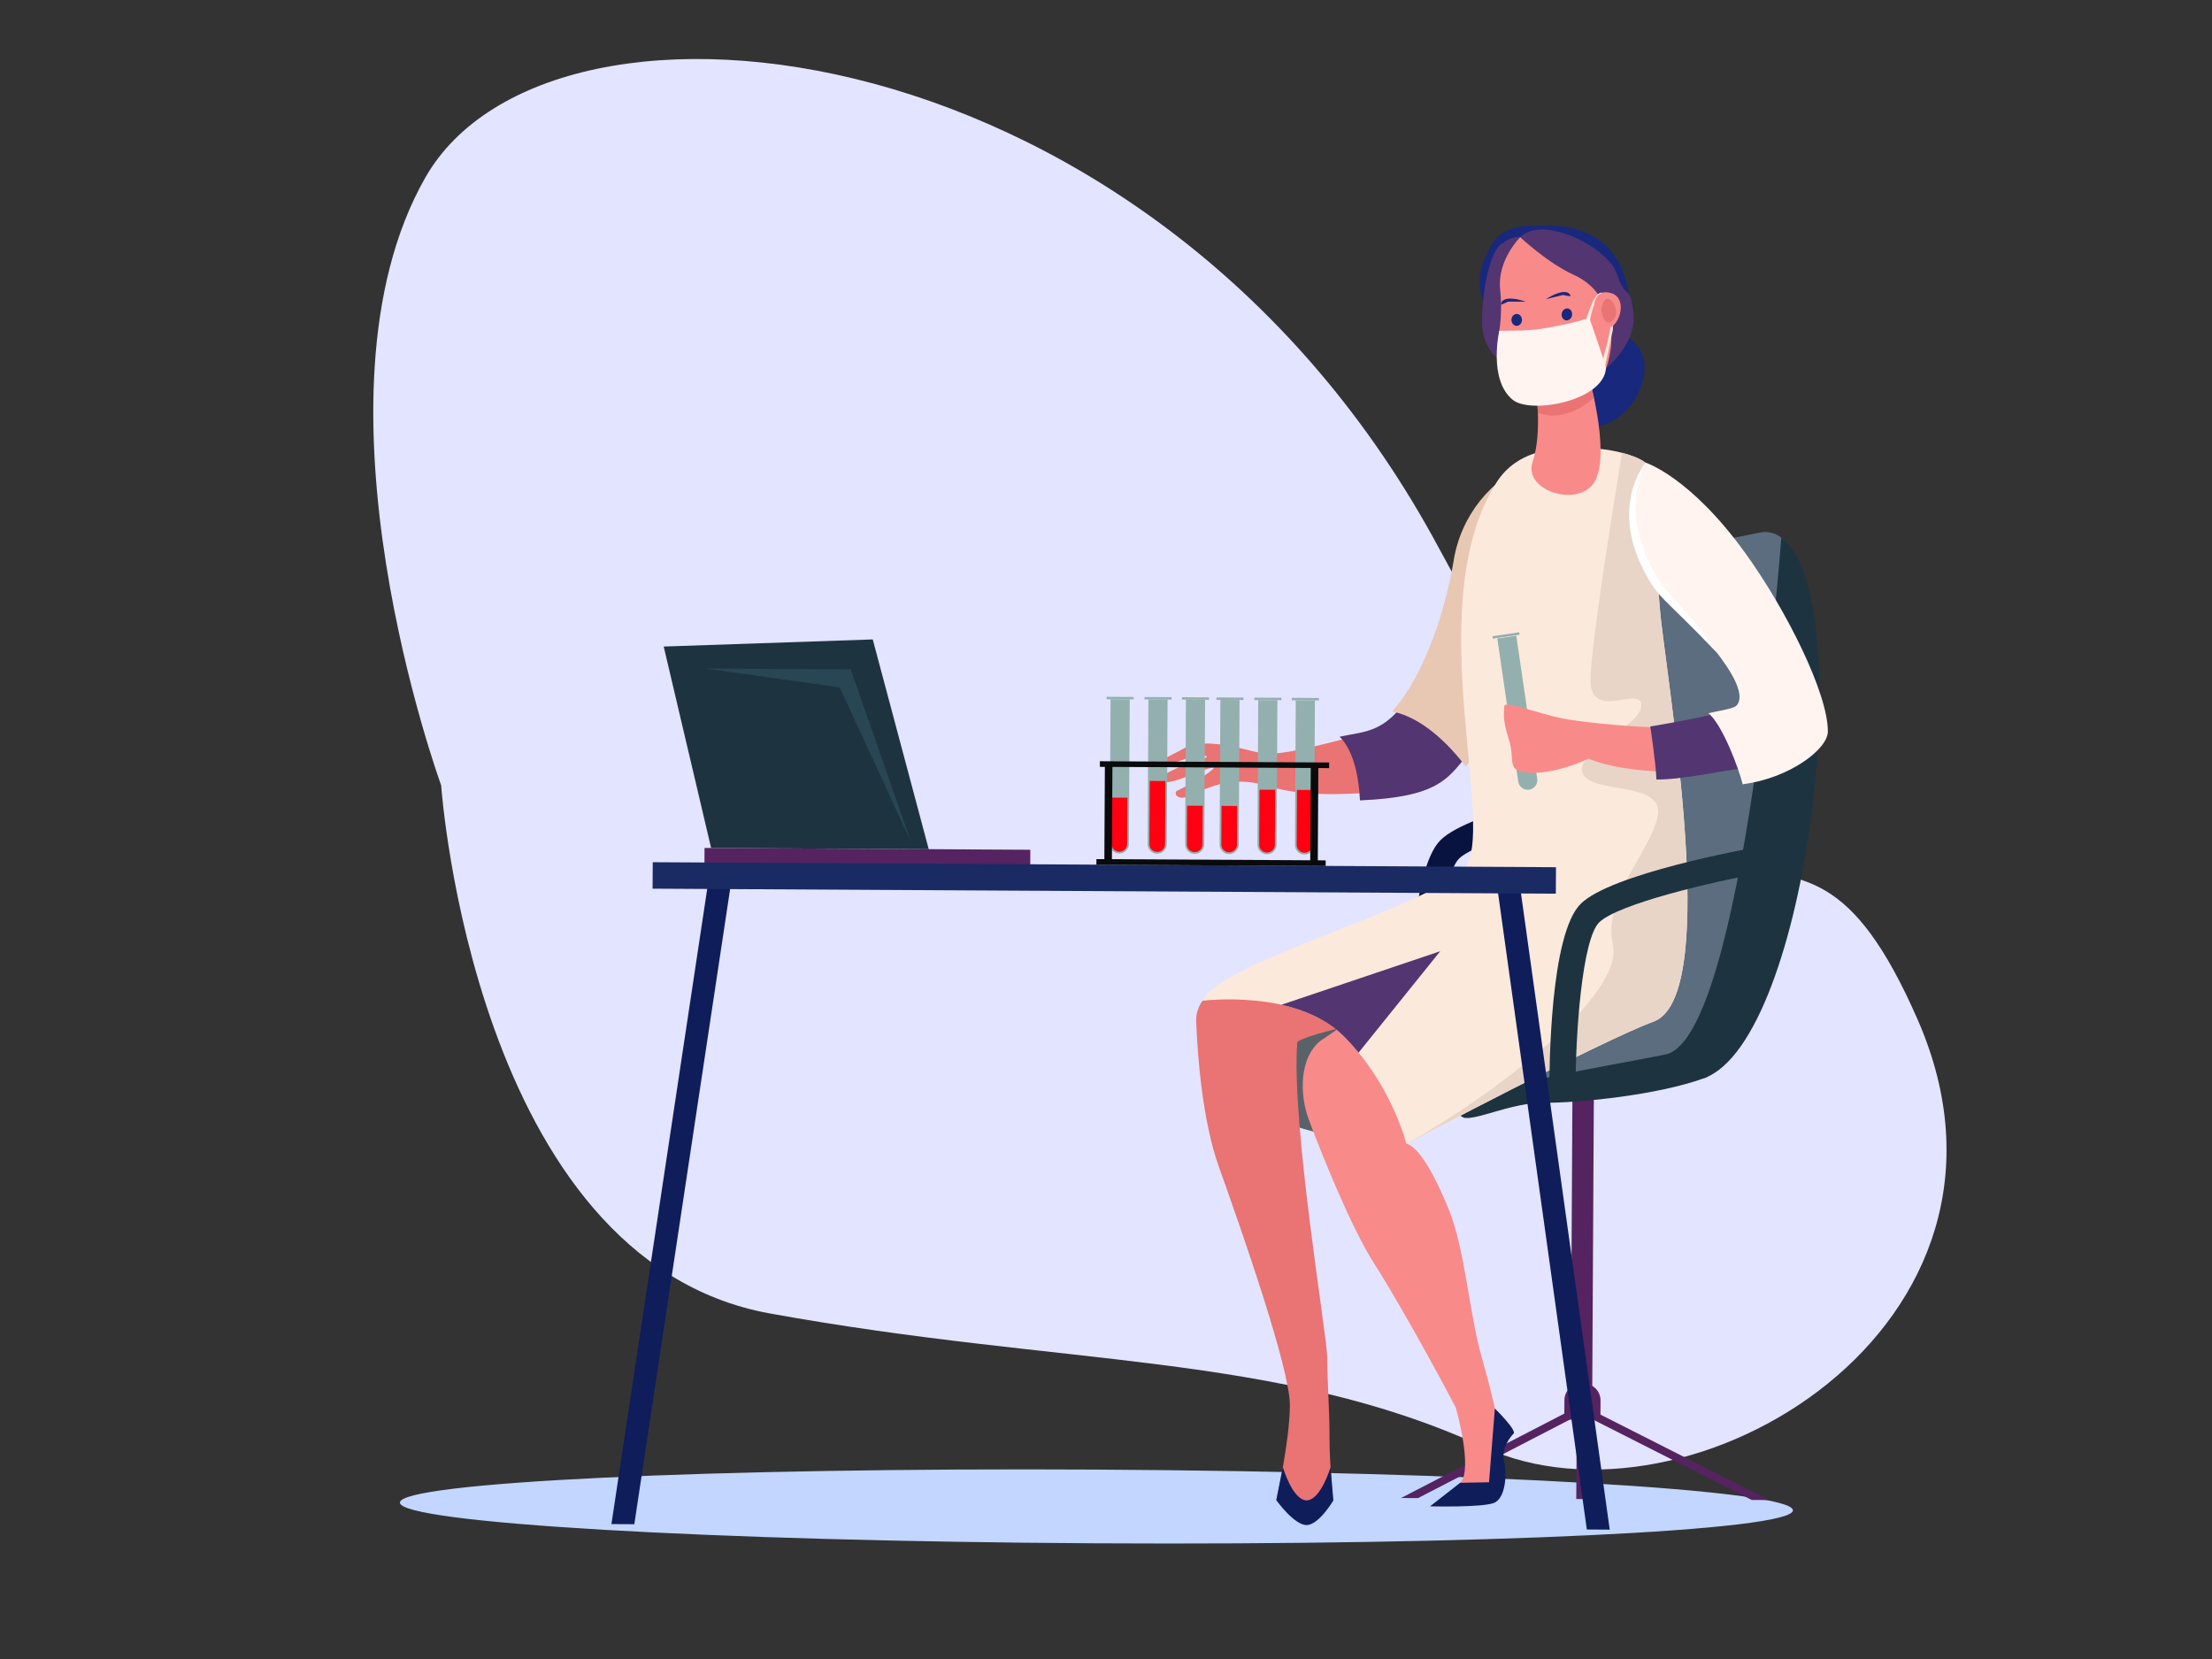 <?xml version="1.0" encoding="utf-8"?>
<!-- Generator: Adobe Illustrator 24.1.1, SVG Export Plug-In . SVG Version: 6.00 Build 0)  -->
<svg version="1.1" xmlns="http://www.w3.org/2000/svg" xmlns:xlink="http://www.w3.org/1999/xlink" x="0px" y="0px"
	 viewBox="0 0 800 600" style="enable-background:new 0 0 800 600;" xml:space="preserve">
<rect x="0" y="0" width="800" height="600" fill="#333333" stroke="none"/>
<style type="text/css">
	.st0{display:none;}
	.st1{fill:#E3E4FF;}
	.st2{fill:#18287D;}
	.st3{fill:#533571;}
	.st4{fill:#596268;}
	.st5{fill:#C2D6FF;}
	.st6{fill:#542360;}
	.st7{fill:#1B2B80;}
	.st8{fill:#5B6D7E;}
	.st9{fill:#1E3340;}
	.st10{fill:#09133F;}
	.st11{fill:#EA7373;}
	.st12{fill:#E8C8B3;}
	.st13{fill:#F98A8A;}
	.st14{fill:#FBE9DC;}
	.st15{fill:#E8D5C8;}
	.st16{fill:#93B0AE;}
	.st17{fill:#FFF4F0;}
	.st18{fill:#FFFFFF;}
	.st19{fill:#0F1D5B;}
	.st20{fill:#1A2A63;}
	.st21{fill:#FF0013;}
	.st22{fill:#090A0C;}
	.st23{fill:#294654;}
</style>
<g id="Capa_1" class="st0">
</g>
<g id="Capa_2">
	<g>
		<path class="st1" d="M159.55,284.01c0,0,11.78,171.6,118.84,191.01c107.06,19.41,183.48,13.94,258.16,48.31
			c74.69,34.36,205.17-44.22,157.05-154.45C645.49,258.65,622,387.61,520.37,198.17C418.74,8.73,199.25-15.51,153.81,64.24
			C108.37,143.99,159.55,284.01,159.55,284.01z"/>
		<path class="st2" d="M540.49,121.97c0,0-1.95-4.64-4.47-14.05c-2.52-9.4,0.87-14.32,3.47-19.45c2.6-5.12,8.93-6.87,14.86-6.83
			c5.93,0.03,13.76-0.98,22.43,4.2c17.71,10.58,15.05,40.33,1.37,49.51C564.47,144.53,540.49,121.97,540.49,121.97z"/>
		<path class="st2" d="M579.99,119.11c0,0,11.39,0.35,14.31,10.18c2.92,9.83-7.78,30.84-27.87,23.88
			C546.35,146.2,561.36,112.79,579.99,119.11z"/>
		<path class="st3" d="M543.34,130.95c0,0-7.42-4.1-7.36-14.74c0.06-10.63,2.63-24.79,7.01-27.98c4.48-3.27,6.82-2.46,6.82-2.46
			s-3.54,10.28-4.37,16.07C544.61,107.64,543.34,130.95,543.34,130.95z"/>
		<path class="st4" d="M436.33,367.39c0,0,11.41,32.99,28.76,38.88c17.35,5.89,41.01,9.92,43.52,7.44
			c2.51-2.48,6.93-33.24-9.85-45.98c-16.79-12.74-63.84-5.78-63.84-5.78L436.33,367.39z"/>
		<path class="st5" d="M648.44,546.23c-0.04,7.36-112.86,12.71-251.98,11.93c-139.12-0.77-251.87-7.36-251.83-14.73
			c0.04-7.36,112.86-12.71,251.98-11.93C535.73,532.28,648.48,538.87,648.44,546.23z"/>
		
			<rect x="568.38" y="390.47" transform="matrix(1 5.465245e-03 -5.465245e-03 1 2.474 -3.121)" class="st6" width="7.75" height="121.16"/>
		<polygon class="st6" points="512.84,541.81 570.25,512.12 570.08,542.13 574.18,542.15 574.34,512.5 633.53,542.48 639.83,542.51 
			575.31,509.83 573.97,510.74 570.25,510.72 570.25,510.97 568.51,509.82 506.7,541.78 		"/>
		<path class="st6" d="M578.82,513.48l-13.07-0.07l0.04-7c0.02-3.35,2.75-6.05,6.1-6.03l0.93,0.01c3.35,0.02,6.05,2.75,6.03,6.1
			L578.82,513.48z"/>
		<path class="st7" d="M494.2,370.05c0,0-3.16,7.92-0.73,12.81c2.43,4.88,36.24,21.47,36.24,21.47l11.52-14.55L494.2,370.05z"/>
		<path class="st8" d="M652.3,284.96c3.08-17.4,8.68-97.31-15.94-92.32c-24.62,4.99-40.89,7.81-53.73,12.35
			c-12.84,4.54-5.4,117.11-20.34,131.88c-14.94,14.78-84.93,23.36-65.32,43.19c0,0,32.18,18.63,37.81,18.66
			c5.64,0.03,73.84-8.81,81.52-8.77C623.99,389.98,648.49,306.5,652.3,284.96z"/>
		<path class="st9" d="M644.24,194.46c0,0-13.51,180.8-41.77,186.86c-19.04,4.08-71.24,11.74-73.85,19.93
			c-2.61,8.18,15.39-2.48,29.22-2.4c13.83,0.08,42.09-2.93,58.46-8.9C654.38,376.07,672.55,214.44,644.24,194.46z"/>
		<g>
			<path class="st10" d="M509.67,372.43c-0.05-9.54,0.26-57.66,11.34-68.62c10.96-10.84,59.24-19.7,64.71-20.68l1.66,9.34
				c-19.54,3.48-53.03,11.48-59.71,18.08c-6.07,6.01-8.64,39.77-8.53,61.82L509.67,372.43z"/>
		</g>
		<path class="st11" d="M444.28,269.75c0,0-10.51-2.39-16.06,0.88c-4.01,2.36-12.01,5.7-11.04,6.87c0.97,1.17,15.67-4.57,15.67-4.57
			s7.92,0.35,0.26,2.02c-4.39,0.96-18.85,7.85-13.38,8.06c5.47,0.2,11.16-3.02,11.16-3.02s9.5-3.55,7.84-1.91
			c-3.37,3.33-13.29,8.05-13.29,8.05s-1.03,1.65,1.26,2.29c4.21,1.18,13.98-9.4,30.96-4.35c11.26,3.35,21.46,3.47,34.19,2.84
			c-0.27-7.37-0.98-14.32-5.55-19.7C454.53,275.51,459.02,272.23,444.28,269.75z"/>
		<path class="st3" d="M505.35,257.33c-7.01,7.74-13.32,7.45-20.85,9.11c5.43,5.39,7.02,15.66,7.34,23.03
			c28.13-1.16,31.75-7.94,38.28-15.7C524.11,265.71,516.06,259.38,505.35,257.33z"/>
		<path class="st12" d="M554.28,167.06c-15.18,5.98-25.93,19.58-28.55,35.68c-2.99,18.34-10.81,41.95-22.26,54.58
			c10.71,2.06,20.63,11.89,26.65,19.94c10.23-12.16,21.01-33.34,21.01-33.34L554.28,167.06z"/>
		<path class="st11" d="M502.47,341.39l-60.94,16.08c-5.45,1.44-9.15,6.44-8.92,12.07c0.53,12.85,2.29,35.88,8.22,52.47
			c8.58,24.01,25.74,73.14,25.67,86.23c-0.07,13.09-4.92,34.31-4.92,34.31l20.64,0.12c0,0-1.44-13.2-1.38-22.76
			c0.05-9.57-0.89-21.65-0.84-29.21c0.04-6.86-12.98-83.64-10.85-113.55c0.21-3.01,45.3-11.97,45.3-11.97L502.47,341.39z"/>
		<path class="st13" d="M545.83,330.08l-68.24,46.32c-7.63,6.03-7.68,19.31-4.28,28.43c5.27,14.15,15.55,39.34,23.42,51.72
			c12.88,20.28,29.78,52.52,29.78,52.52s6.39,22.43,1.58,27.2c-4.82,4.76-10.86,8.5-10.86,8.5s20.2,0.21,23.75-3.29
			c3.54-3.5,1.75-18.35,1.78-23.39c0.03-5.04-2.1-8.68-2.1-8.68s-1.77-8.13-4.81-18.65c-4.4-15.26-6.02-38.99-11.88-53.36
			c-9.9-24.28-15.35-23.69-15.35-23.69l66.18-40.8L545.83,330.08z"/>
		<path class="st14" d="M562.12,162.65c0,0-13.32,0.02-20.81,11.72c-28.27,44.15,0.85,127.06-11.99,139.89
			c-14.67,14.66-88.13,33.63-94.39,47.7c0,0,33.98-4.48,51.25,12.98c17.27,17.46,22.44,38.77,22.44,38.77s71.28-37.65,89.36-44.2
			c23.3-8.43,7.23-108.09,2.9-144.05c-4.33-35.96,4.46-54.22-8.82-59.87C578.78,159.96,562.12,162.65,562.12,162.65z"/>
		<path class="st15" d="M592.05,165.6c-1.76-0.75-3.59-1.35-5.43-1.83c-3.4,20.68-11.34,70.17-11.4,82.17
			c-0.08,15.26,18.43,1.62,18.38,9.18c-0.04,7.56-24.19,16.71-21.24,24.51c2.96,7.8,29.75,2.58,27.16,15.52
			c-2.59,12.94-20.01,29.53-16.18,46.69c3.83,17.17-38.85,51.67-74.74,71.87c0,0,71.28-37.65,89.36-44.2
			c23.3-8.43,7.23-108.09,2.9-144.05c-3.97-32.94,3.2-51.04-5.8-58.18C594.25,166.64,593.16,166.07,592.05,165.6z"/>
		<path class="st3" d="M463.43,363.39c8.17,1.83,16.53,5.28,22.74,11.55c1.87,1.89,3.59,3.82,5.18,5.76l29.53-36.68L463.43,363.39z"
			/>
		<path class="st16" d="M553.03,285.59L553.03,285.59c-1.89,0.28-3.65-1.03-3.93-2.93l-7.58-51.75l6.86-1l7.58,51.75
			C556.24,283.55,554.93,285.31,553.03,285.59z"/>
		
			<rect x="539.99" y="229.54" transform="matrix(0.989 -0.145 0.145 0.989 -27.576 81.389)" class="st16" width="9.79" height="0.87"/>
		<path class="st13" d="M598.18,263.05c-12.81-0.44-28.27-2.21-33.13-3.22c-9.9-2.07-21.01-6.66-21.02-4.35
			c-0.01,2.31-0.78,4.48,1.69,12.05c2.48,7.57-1.58,11.94,8.35,11.99c9.93,0.06,20.47-5.17,20.47-5.17
			c6.96,3.03,17.8,4.56,29.45,4.82C603.79,273.02,604.16,267.83,598.18,263.05z"/>
		<path class="st3" d="M621.27,257.97c-5.95,1.48-17.52,3.64-24.42,4.77c0,0,2,13,2.21,19.16c8.46,0.19,23.06-3.01,31.22-4.07
			C628.68,271.44,626.16,261.94,621.27,257.97z"/>
		<path class="st17" d="M661.07,264.58c0.08-13.66-14.85-43.76-29.85-64.54c-20.06-27.8-36.15-32.75-36.15-32.75
			c-12.27,20.71,2.71,43.54,8.07,48.95c5.36,5.42,31.97,31.93,24.76,39.06c-1.06,1.05-7.6,2.04-10.03,2.64
			c4.9,3.98,10.78,19.31,12.39,25.7C647.22,281.45,661.03,270.95,661.07,264.58z"/>
		<path class="st18" d="M595.07,167.29c-7.38,15.88-2.18,33.28,7.21,45.66c2.03,2.79,12.47,12.92,18.75,23.21
			c-20.18-21.12-21.03-19.23-26.63-30C587.94,193.48,586.73,179.4,595.07,167.29z"/>
		<path class="st19" d="M461.58,542.55c0,0,6.44,8.99,10.92,9.01c4.48,0.02,9.72-8.9,9.72-8.9l-1.01-11.98
			c0,0-3.58,11.95-8.67,11.93c-5.09-0.03-8.59-12.02-8.59-12.02L461.58,542.55z"/>
		<path class="st19" d="M538.53,536.08l-10.45,0.19l-10.86,8.5c0,0,18.6,0.48,23.02-1.19c4.41-1.67,4.83-10.93,3.71-15.24
			c-1.12-4.31,2.18-8.58,3.44-9.83c1.27-1.25-6.75-9.1-6.75-9.1L538.53,536.08z"/>
		<path class="st13" d="M555.34,139.14c0,0,2.62,17.23-1.06,27.92c-3.68,10.69,17.98,17.31,22.94,6.16
			c4.96-11.15-2.84-37.89-2.84-37.89L555.34,139.14z"/>
		<path class="st11" d="M574.38,135.33l-19.04,3.81c0,0,0.67,4.42,0.86,10.18c0.49,0.18,0.99,0.33,1.51,0.47
			c6.47,1.7,13.71-1.23,18.75-6.01C575.39,138.81,574.38,135.33,574.38,135.33z"/>
		<path class="st13" d="M549.81,85.78c0,0-8.37,8.25-7.27,18.87c1.11,10.62-0.82,16.59-0.96,20.37
			c-0.14,3.77,5.14,15.56,16.37,18.26c11.23,2.69,24.71-7.12,25.06-16.43c0.35-9.31-0.66-25.59-7.56-33.04
			C568.56,86.37,549.81,85.78,549.81,85.78z"/>
		<g>
			<path class="st18" d="M560.79,129.71c4.48-0.88,6.42-2.75,5.81-2.42c0.37-0.34,0.88,0.22,0.51,0.56
				c-0.61,0.22-2.64,3.14-12.64,3.17c-0.5,0-0.5-0.75,0-0.75C554.47,130.26,558.3,130.17,560.79,129.71z"/>
		</g>
		<g>
			<path class="st2" d="M555.43,122.06c0.27-1.22,1.19-3.36,2.45-3.04c1.26,0.48,2.44,0.91,3.51,1.71
				c-1.29-0.19-2.47-0.78-3.68-0.97C557.17,119.33,556.53,120.65,555.43,122.06z"/>
		</g>
		<path class="st2" d="M550.44,115.71c-0.01,1.19-0.86,2.15-1.92,2.14c-1.05-0.01-1.9-0.98-1.89-2.17c0.01-1.19,0.87-2.15,1.92-2.14
			C549.6,113.55,550.45,114.52,550.44,115.71z"/>
		<path class="st2" d="M564.81,114.14c0.16,1.17,1.14,1.93,2.17,1.69c1.04-0.24,1.74-1.37,1.58-2.55c-0.16-1.17-1.14-1.93-2.17-1.69
			C565.35,111.83,564.65,112.96,564.81,114.14z"/>
		<path class="st2" d="M545.16,108.06c-2.56,0.41-2.28,2.12-2.28,2.12s1.11-0.35,2.53-1.09l6.4,0
			C551.21,108.87,547.55,107.68,545.16,108.06z"/>
		<path class="st2" d="M565.29,105.62c2.58-0.21,2.72,1.51,2.72,1.51s-1.16-0.08-2.72-0.45l-6.21,1.52
			C559.61,107.85,562.87,105.82,565.29,105.62z"/>
		
			<rect x="254.78" y="307" transform="matrix(1 5.542115e-03 -5.542115e-03 1 1.724 -1.734)" class="st6" width="117.83" height="6.49"/>
		<polygon class="st9" points="240.04,233.83 257.19,306.69 335.89,307.12 315.64,231.26 		"/>
		<g>
			<g>
				<polygon class="st19" points="229.41,551.25 264.69,317.35 256.58,316.13 221.13,551.21 				"/>
			</g>
			<g>
				<polygon class="st19" points="582.18,553.21 549.34,317.75 541.22,318.89 573.9,553.16 				"/>
			</g>
		</g>
		
			<rect x="236.04" y="312.73" transform="matrix(1 5.544971e-03 -5.544971e-03 1 1.767 -2.21)" class="st20" width="326.67" height="9.57"/>
		<g>
			<path class="st9" d="M560.35,395.49c-0.05-9.54,0.26-57.66,11.34-68.62c10.96-10.84,59.24-19.7,64.71-20.68l1.66,9.34
				c-19.54,3.48-53.03,11.48-59.71,18.08c-6.07,6-8.64,39.77-8.53,61.83L560.35,395.49z"/>
		</g>
		<path class="st3" d="M549.81,85.78c0,0,9.99,9.4,19.45,13.67c9.46,4.27,12.25,12.39,13.28,19.68c1.02,7.28-1.71,14.1-1.71,14.1
			s11.16-8.89,9.93-19.96c-1.23-11.07-2.71-4.23-5.88-13.99C581.69,89.5,558.2,77.48,549.81,85.78z"/>
		<path class="st14" d="M573.27,116.86c6.8-24.26,11.31-1.65,9.83,3.39c-0.1,0.47-3.53,16.65-3.31,15.62l-1.55-0.33
			c4.32-16.73,5.54-18.28,2.99-25.91c-0.33-0.97-1.15-3.11-2.18-3.12c-2.05,0.13-3.93,7.98-4.25,10.76L573.27,116.86z"/>
		<path class="st13" d="M576.64,110.01c0,0,0.47-5.85,6.25-3.93c5.78,1.92,2.94,11.47-0.9,12.46c-2.5,0.64-4.02-3.18-4.77-5.92
			C576.83,111.16,576.64,110.01,576.64,110.01z"/>
		<path class="st11" d="M579.15,112.14c0,0,0.4-4.14,2.28-4.13c1.88,0.01,4.82,5.33,1.69,7.96
			C579.99,118.6,579.15,112.14,579.15,112.14z"/>
		<path class="st16" d="M404.81,308.68L404.81,308.68c-1.91-0.01-3.46-1.57-3.45-3.48l0.29-52.3l6.93,0.04l-0.29,52.3
			C408.28,307.14,406.72,308.69,404.81,308.68z"/>
		
			<rect x="400.22" y="252.04" transform="matrix(1 5.520822e-03 -5.520822e-03 1 1.4 -2.233)" class="st16" width="9.79" height="0.87"/>
		<path class="st16" d="M418.5,308.75L418.5,308.75c-1.91-0.01-3.46-1.57-3.45-3.48l0.29-52.3l6.93,0.04l-0.29,52.3
			C421.98,307.22,420.42,308.76,418.5,308.75z"/>
		
			<rect x="413.92" y="252.11" transform="matrix(1 5.606138e-03 -5.606138e-03 1 1.422 -2.344)" class="st16" width="9.79" height="0.87"/>
		<path class="st16" d="M432.07,308.83L432.07,308.83c-1.91-0.01-3.46-1.57-3.45-3.48l0.29-52.3l6.93,0.04l-0.29,52.3
			C435.54,307.3,433.98,308.84,432.07,308.83z"/>
		
			<rect x="427.48" y="252.19" transform="matrix(1 5.520302e-03 -5.520302e-03 1 1.401 -2.383)" class="st16" width="9.79" height="0.87"/>
		<path class="st16" d="M444.52,308.9L444.52,308.9c-1.91-0.01-3.46-1.57-3.44-3.48l0.29-52.3l6.93,0.04l-0.29,52.3
			C448,307.36,446.44,308.91,444.52,308.9z"/>
		
			<rect x="439.94" y="252.26" transform="matrix(1 5.521810e-03 -5.521810e-03 1 1.402 -2.452)" class="st16" width="9.79" height="0.87"/>
		<path class="st16" d="M458.22,308.97L458.22,308.97c-1.91-0.01-3.46-1.57-3.45-3.48l0.29-52.3l6.93,0.04l-0.29,52.3
			C461.69,307.44,460.13,308.98,458.22,308.97z"/>
		
			<rect x="453.64" y="252.33" transform="matrix(1 5.521290e-03 -5.521290e-03 1 1.403 -2.528)" class="st16" width="9.79" height="0.87"/>
		<path class="st16" d="M471.79,309.05L471.79,309.05c-1.91-0.01-3.46-1.57-3.45-3.48l0.29-52.3l6.93,0.04l-0.29,52.3
			C475.26,307.51,473.7,309.06,471.79,309.05z"/>
		<path class="st21" d="M404.81,308.04c-1.56-0.01-2.83-1.28-2.82-2.85l0.09-16.72l5.66,0.03l-0.09,16.72
			C407.65,306.79,406.37,308.05,404.81,308.04z"/>
		<path class="st21" d="M418.51,308.12c-1.56-0.01-2.82-1.28-2.82-2.85l0.13-22.84l5.66,0.03l-0.13,22.84
			C421.34,306.87,420.07,308.13,418.51,308.12z"/>
		<path class="st21" d="M432.07,308.19c-1.56-0.01-2.82-1.28-2.82-2.85l0.08-13.95l5.66,0.03l-0.08,13.95
			C434.91,306.94,433.63,308.2,432.07,308.19z"/>
		<path class="st21" d="M444.53,308.26c-1.56-0.01-2.83-1.28-2.82-2.85l0.08-13.95l5.66,0.03l-0.08,13.95
			C447.36,307.01,446.09,308.27,444.53,308.26z"/>
		<path class="st21" d="M458.22,308.34c-1.56-0.01-2.82-1.28-2.81-2.85l0.11-19.88l5.66,0.03l-0.11,19.88
			C461.06,307.09,459.78,308.35,458.22,308.34z"/>
		<path class="st21" d="M471.79,308.41c-1.56-0.01-2.82-1.28-2.82-2.85l0.11-19.88l5.66,0.03l-0.11,19.88
			C474.63,307.16,473.35,308.42,471.79,308.41z"/>
		
			<rect x="467.2" y="252.41" transform="matrix(1 5.521342e-03 -5.521342e-03 1 1.403 -2.603)" class="st16" width="9.79" height="0.87"/>
		<polygon class="st22" points="399.6,276.33 399.4,311.74 402.13,311.75 402.33,276.56 		"/>
		<polygon class="st22" points="480.69,277.8 480.7,275.77 397.79,275.31 397.78,277.34 474.06,277.76 473.87,311.13 396.54,310.71 
			396.53,312.74 479.44,313.2 479.45,311.17 476.6,311.15 476.79,277.78 		"/>
		<polygon class="st23" points="255.16,241.79 307.69,242.08 329.47,304.49 303.7,248.6 		"/>
		<path class="st17" d="M574.77,114.86c0,0-3.55,1.79-17.78,4.12c-4.74,0.78-14.74,0.64-14.74,0.64s-4.12,17.75,4.89,25.01
			c6.48,5.22,32.79,0.44,33.68-11.41C580.9,132.3,574.77,114.86,574.77,114.86z"/>
	</g>
</g>
</svg>
